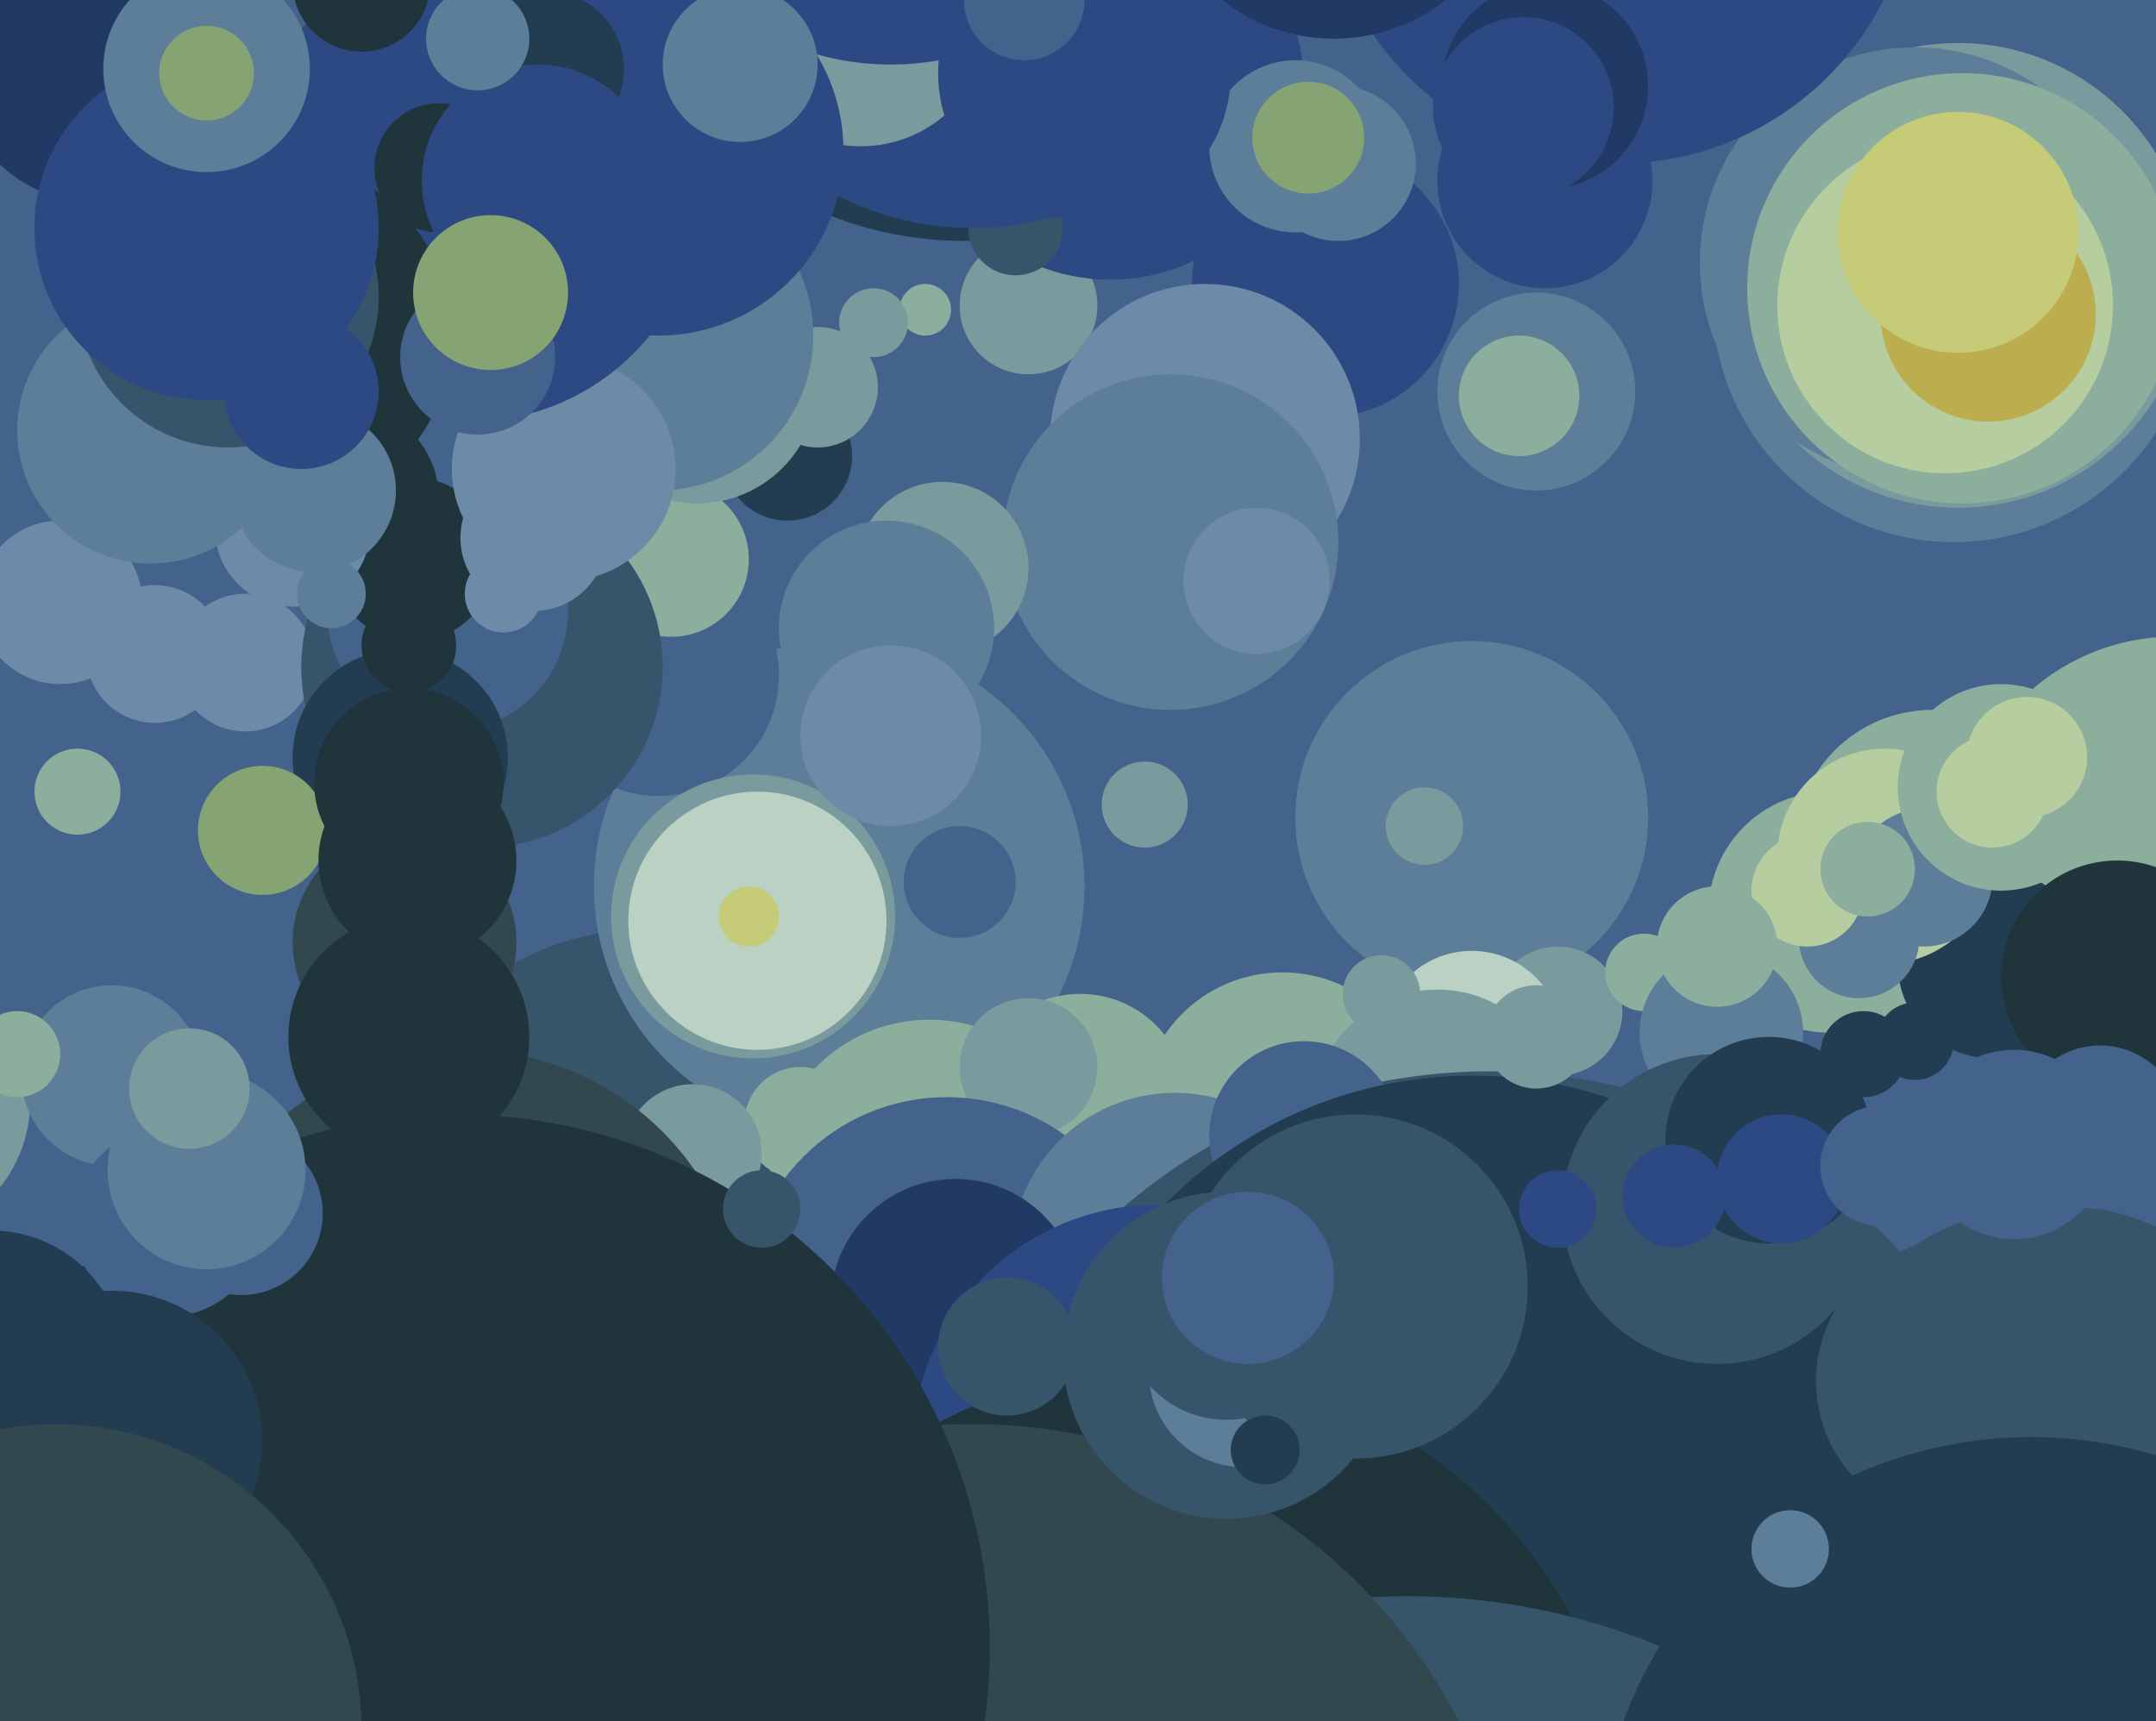 <svg xmlns="http://www.w3.org/2000/svg" width="501px" height="400px">
  <rect width="501" height="400" fill="rgb(67,99,141)"/>
  <circle cx="150" cy="279" r="63" fill="rgb(55,85,106)"/>
  <circle cx="14" cy="140" r="19" fill="rgb(108,139,168)"/>
  <circle cx="454" cy="70" r="56" fill="rgb(92,126,152)"/>
  <circle cx="308" cy="66" r="31" fill="rgb(45,73,131)"/>
  <circle cx="195" cy="206" r="57" fill="rgb(92,126,152)"/>
  <circle cx="449" cy="197" r="32" fill="rgb(140,174,156)"/>
  <circle cx="80" cy="116" r="22" fill="rgb(31,53,59)"/>
  <circle cx="224" cy="-29" r="85" fill="rgb(34,60,82)"/>
  <circle cx="342" cy="190" r="41" fill="rgb(92,126,152)"/>
  <circle cx="362" cy="235" r="15" fill="rgb(122,155,157)"/>
  <circle cx="183" cy="106" r="15" fill="rgb(34,60,82)"/>
  <circle cx="239" cy="71" r="16" fill="rgb(122,155,157)"/>
  <circle cx="251" cy="256" r="25" fill="rgb(140,174,156)"/>
  <circle cx="94" cy="219" r="26" fill="rgb(49,72,79)"/>
  <circle cx="280" cy="102" r="36" fill="rgb(108,139,168)"/>
  <circle cx="215" cy="72" r="6" fill="rgb(140,174,156)"/>
  <circle cx="258" cy="20" r="45" fill="rgb(45,73,131)"/>
  <circle cx="505" cy="198" r="50" fill="rgb(140,174,156)"/>
  <circle cx="425" cy="212" r="28" fill="rgb(140,174,156)"/>
  <circle cx="331" cy="192" r="9" fill="rgb(122,155,157)"/>
  <circle cx="57" cy="154" r="16" fill="rgb(108,139,168)"/>
  <circle cx="153" cy="157" r="28" fill="rgb(67,99,141)"/>
  <circle cx="272" cy="126" r="39" fill="rgb(92,126,152)"/>
  <circle cx="156" cy="130" r="18" fill="rgb(140,174,156)"/>
  <circle cx="382" cy="226" r="9" fill="rgb(140,174,156)"/>
  <circle cx="298" cy="259" r="33" fill="rgb(140,174,156)"/>
  <circle cx="455" cy="64" r="54" fill="rgb(122,155,157)"/>
  <circle cx="236" cy="53" r="11" fill="rgb(55,85,106)"/>
  <circle cx="226" cy="-16" r="69" fill="rgb(45,73,131)"/>
  <circle cx="22" cy="15" r="32" fill="rgb(32,58,101)"/>
  <circle cx="357" cy="91" r="23" fill="rgb(92,126,152)"/>
  <circle cx="445" cy="61" r="50" fill="rgb(92,126,152)"/>
  <circle cx="376" cy="-31" r="69" fill="rgb(45,73,131)"/>
  <circle cx="311" cy="38" r="18" fill="rgb(92,126,152)"/>
  <circle cx="186" cy="261" r="13" fill="rgb(140,174,156)"/>
  <circle cx="36" cy="152" r="16" fill="rgb(108,139,168)"/>
  <circle cx="162" cy="89" r="28" fill="rgb(122,155,157)"/>
  <circle cx="200" cy="4" r="30" fill="rgb(122,155,157)"/>
  <circle cx="342" cy="242" r="21" fill="rgb(187,209,195)"/>
  <circle cx="112" cy="155" r="42" fill="rgb(55,85,106)"/>
  <circle cx="190" cy="90" r="14" fill="rgb(122,155,157)"/>
  <circle cx="161" cy="268" r="16" fill="rgb(122,155,157)"/>
  <circle cx="207" cy="-48" r="63" fill="rgb(45,73,131)"/>
  <circle cx="433" cy="245" r="10" fill="rgb(34,60,82)"/>
  <circle cx="153" cy="78" r="36" fill="rgb(92,126,152)"/>
  <circle cx="104" cy="142" r="28" fill="rgb(67,99,141)"/>
  <circle cx="477" cy="339" r="59" fill="rgb(55,85,106)"/>
  <circle cx="96" cy="130" r="19" fill="rgb(31,53,59)"/>
  <circle cx="463" cy="224" r="22" fill="rgb(34,60,82)"/>
  <circle cx="216" cy="274" r="37" fill="rgb(140,174,156)"/>
  <circle cx="239" cy="248" r="16" fill="rgb(122,155,157)"/>
  <circle cx="220" cy="302" r="47" fill="rgb(67,99,141)"/>
  <circle cx="273" cy="292" r="38" fill="rgb(92,126,152)"/>
  <circle cx="353" cy="92" r="14" fill="rgb(140,174,156)"/>
  <circle cx="93" cy="176" r="25" fill="rgb(34,60,82)"/>
  <circle cx="131" cy="109" r="26" fill="rgb(108,139,168)"/>
  <circle cx="109" cy="44" r="54" fill="rgb(45,73,131)"/>
  <circle cx="219" cy="132" r="20" fill="rgb(122,155,157)"/>
  <circle cx="153" cy="35" r="43" fill="rgb(45,73,131)"/>
  <circle cx="492" cy="227" r="27" fill="rgb(31,53,59)"/>
  <circle cx="175" cy="213" r="33" fill="rgb(122,155,157)"/>
  <circle cx="438" cy="199" r="25" fill="rgb(181,205,159)"/>
  <circle cx="301" cy="34" r="20" fill="rgb(92,126,152)"/>
  <circle cx="95" cy="150" r="11" fill="rgb(31,53,59)"/>
  <circle cx="334" cy="259" r="29" fill="rgb(122,155,157)"/>
  <circle cx="292" cy="135" r="17" fill="rgb(108,139,168)"/>
  <circle cx="-25" cy="256" r="32" fill="rgb(122,155,157)"/>
  <circle cx="400" cy="240" r="19" fill="rgb(92,126,152)"/>
  <circle cx="61" cy="193" r="15" fill="rgb(134,163,116)"/>
  <circle cx="222" cy="303" r="29" fill="rgb(32,58,101)"/>
  <circle cx="26" cy="250" r="21" fill="rgb(92,126,152)"/>
  <circle cx="456" cy="67" r="50" fill="rgb(140,174,156)"/>
  <circle cx="432" cy="218" r="14" fill="rgb(92,126,152)"/>
  <circle cx="346" cy="379" r="130" fill="rgb(55,85,106)"/>
  <circle cx="4" cy="245" r="10" fill="rgb(140,174,156)"/>
  <circle cx="452" cy="71" r="39" fill="rgb(181,205,159)"/>
  <circle cx="127" cy="16" r="18" fill="rgb(34,60,82)"/>
  <circle cx="252" cy="17" r="34" fill="rgb(45,73,131)"/>
  <circle cx="68" cy="123" r="18" fill="rgb(108,139,168)"/>
  <circle cx="102" cy="39" r="15" fill="rgb(31,53,59)"/>
  <circle cx="269" cy="337" r="57" fill="rgb(45,73,131)"/>
  <circle cx="488" cy="262" r="19" fill="rgb(67,99,141)"/>
  <circle cx="303" cy="264" r="22" fill="rgb(67,99,141)"/>
  <circle cx="342" cy="350" r="100" fill="rgb(34,60,82)"/>
  <circle cx="108" cy="309" r="65" fill="rgb(49,72,79)"/>
  <circle cx="455" cy="321" r="33" fill="rgb(55,85,106)"/>
  <circle cx="125" cy="42" r="27" fill="rgb(45,73,131)"/>
  <circle cx="77" cy="138" r="8" fill="rgb(92,126,152)"/>
  <circle cx="269" cy="427" r="109" fill="rgb(31,53,59)"/>
  <circle cx="64" cy="78" r="41" fill="rgb(31,53,59)"/>
  <circle cx="18" cy="184" r="10" fill="rgb(140,174,156)"/>
  <circle cx="206" cy="146" r="25" fill="rgb(92,126,152)"/>
  <circle cx="420" cy="207" r="13" fill="rgb(181,205,159)"/>
  <circle cx="327" cy="525" r="154" fill="rgb(55,85,106)"/>
  <circle cx="84" cy="-4" r="16" fill="rgb(31,53,59)"/>
  <circle cx="472" cy="435" r="101" fill="rgb(34,60,82)"/>
  <circle cx="399" cy="281" r="36" fill="rgb(55,85,106)"/>
  <circle cx="97" cy="200" r="23" fill="rgb(31,53,59)"/>
  <circle cx="226" cy="458" r="127" fill="rgb(49,72,79)"/>
  <circle cx="304" cy="32" r="13" fill="rgb(134,163,116)"/>
  <circle cx="447" cy="204" r="16" fill="rgb(92,126,152)"/>
  <circle cx="416" cy="360" r="9" fill="rgb(92,126,152)"/>
  <circle cx="434" cy="202" r="11" fill="rgb(140,174,156)"/>
  <circle cx="35" cy="100" r="31" fill="rgb(92,126,152)"/>
  <circle cx="111" cy="9" r="12" fill="rgb(92,126,152)"/>
  <circle cx="106" cy="383" r="124" fill="rgb(31,53,59)"/>
  <circle cx="359" cy="42" r="25" fill="rgb(45,73,131)"/>
  <circle cx="285" cy="315" r="38" fill="rgb(55,85,106)"/>
  <circle cx="56" cy="282" r="19" fill="rgb(67,99,141)"/>
  <circle cx="73" cy="114" r="19" fill="rgb(92,126,152)"/>
  <circle cx="39" cy="284" r="22" fill="rgb(67,99,141)"/>
  <circle cx="172" cy="15" r="18" fill="rgb(92,126,152)"/>
  <circle cx="48" cy="272" r="23" fill="rgb(92,126,152)"/>
  <circle cx="359" cy="20" r="24" fill="rgb(32,58,101)"/>
  <circle cx="203" cy="75" r="8" fill="rgb(122,155,157)"/>
  <circle cx="289" cy="319" r="22" fill="rgb(92,126,152)"/>
  <circle cx="462" cy="73" r="25" fill="rgb(188,173,79)"/>
  <circle cx="95" cy="241" r="28" fill="rgb(31,53,59)"/>
  <circle cx="-2" cy="317" r="31" fill="rgb(34,60,82)"/>
  <circle cx="117" cy="138" r="9" fill="rgb(108,139,168)"/>
  <circle cx="176" cy="214" r="30" fill="rgb(187,209,195)"/>
  <circle cx="465" cy="183" r="24" fill="rgb(140,174,156)"/>
  <circle cx="238" cy="0" r="14" fill="rgb(67,99,141)"/>
  <circle cx="463" cy="184" r="13" fill="rgb(181,205,159)"/>
  <circle cx="53" cy="69" r="35" fill="rgb(55,85,106)"/>
  <circle cx="266" cy="187" r="10" fill="rgb(122,155,157)"/>
  <circle cx="95" cy="182" r="22" fill="rgb(31,53,59)"/>
  <circle cx="471" cy="176" r="14" fill="rgb(181,205,159)"/>
  <circle cx="48" cy="53" r="40" fill="rgb(45,73,131)"/>
  <circle cx="310" cy="-33" r="42" fill="rgb(32,58,101)"/>
  <circle cx="411" cy="265" r="24" fill="rgb(34,60,82)"/>
  <circle cx="315" cy="299" r="40" fill="rgb(55,85,106)"/>
  <circle cx="362" cy="281" r="9" fill="rgb(45,73,131)"/>
  <circle cx="44" cy="253" r="14" fill="rgb(122,155,157)"/>
  <circle cx="70" cy="91" r="18" fill="rgb(45,73,131)"/>
  <circle cx="468" cy="266" r="22" fill="rgb(67,99,141)"/>
  <circle cx="111" cy="83" r="18" fill="rgb(67,99,141)"/>
  <circle cx="124" cy="125" r="17" fill="rgb(108,139,168)"/>
  <circle cx="285" cy="306" r="24" fill="rgb(55,85,106)"/>
  <circle cx="223" cy="205" r="13" fill="rgb(67,99,141)"/>
  <circle cx="177" cy="281" r="9" fill="rgb(55,85,106)"/>
  <circle cx="294" cy="337" r="8" fill="rgb(34,60,82)"/>
  <circle cx="174" cy="213" r="7" fill="rgb(197,203,118)"/>
  <circle cx="357" cy="241" r="12" fill="rgb(122,155,157)"/>
  <circle cx="48" cy="16" r="24" fill="rgb(92,126,152)"/>
  <circle cx="234" cy="313" r="16" fill="rgb(55,85,106)"/>
  <circle cx="48" cy="17" r="11" fill="rgb(134,163,116)"/>
  <circle cx="455" cy="54" r="28" fill="rgb(197,203,118)"/>
  <circle cx="290" cy="297" r="20" fill="rgb(67,99,141)"/>
  <circle cx="414" cy="274" r="15" fill="rgb(45,73,131)"/>
  <circle cx="399" cy="220" r="14" fill="rgb(140,174,156)"/>
  <circle cx="26" cy="335" r="35" fill="rgb(34,60,82)"/>
  <circle cx="445" cy="242" r="9" fill="rgb(34,60,82)"/>
  <circle cx="207" cy="171" r="21" fill="rgb(108,139,168)"/>
  <circle cx="354" cy="25" r="21" fill="rgb(45,73,131)"/>
  <circle cx="114" cy="68" r="18" fill="rgb(134,163,116)"/>
  <circle cx="13" cy="402" r="71" fill="rgb(49,72,79)"/>
  <circle cx="321" cy="231" r="9" fill="rgb(122,155,157)"/>
  <circle cx="389" cy="278" r="12" fill="rgb(45,73,131)"/>
  <circle cx="437" cy="271" r="14" fill="rgb(67,99,141)"/>
</svg>